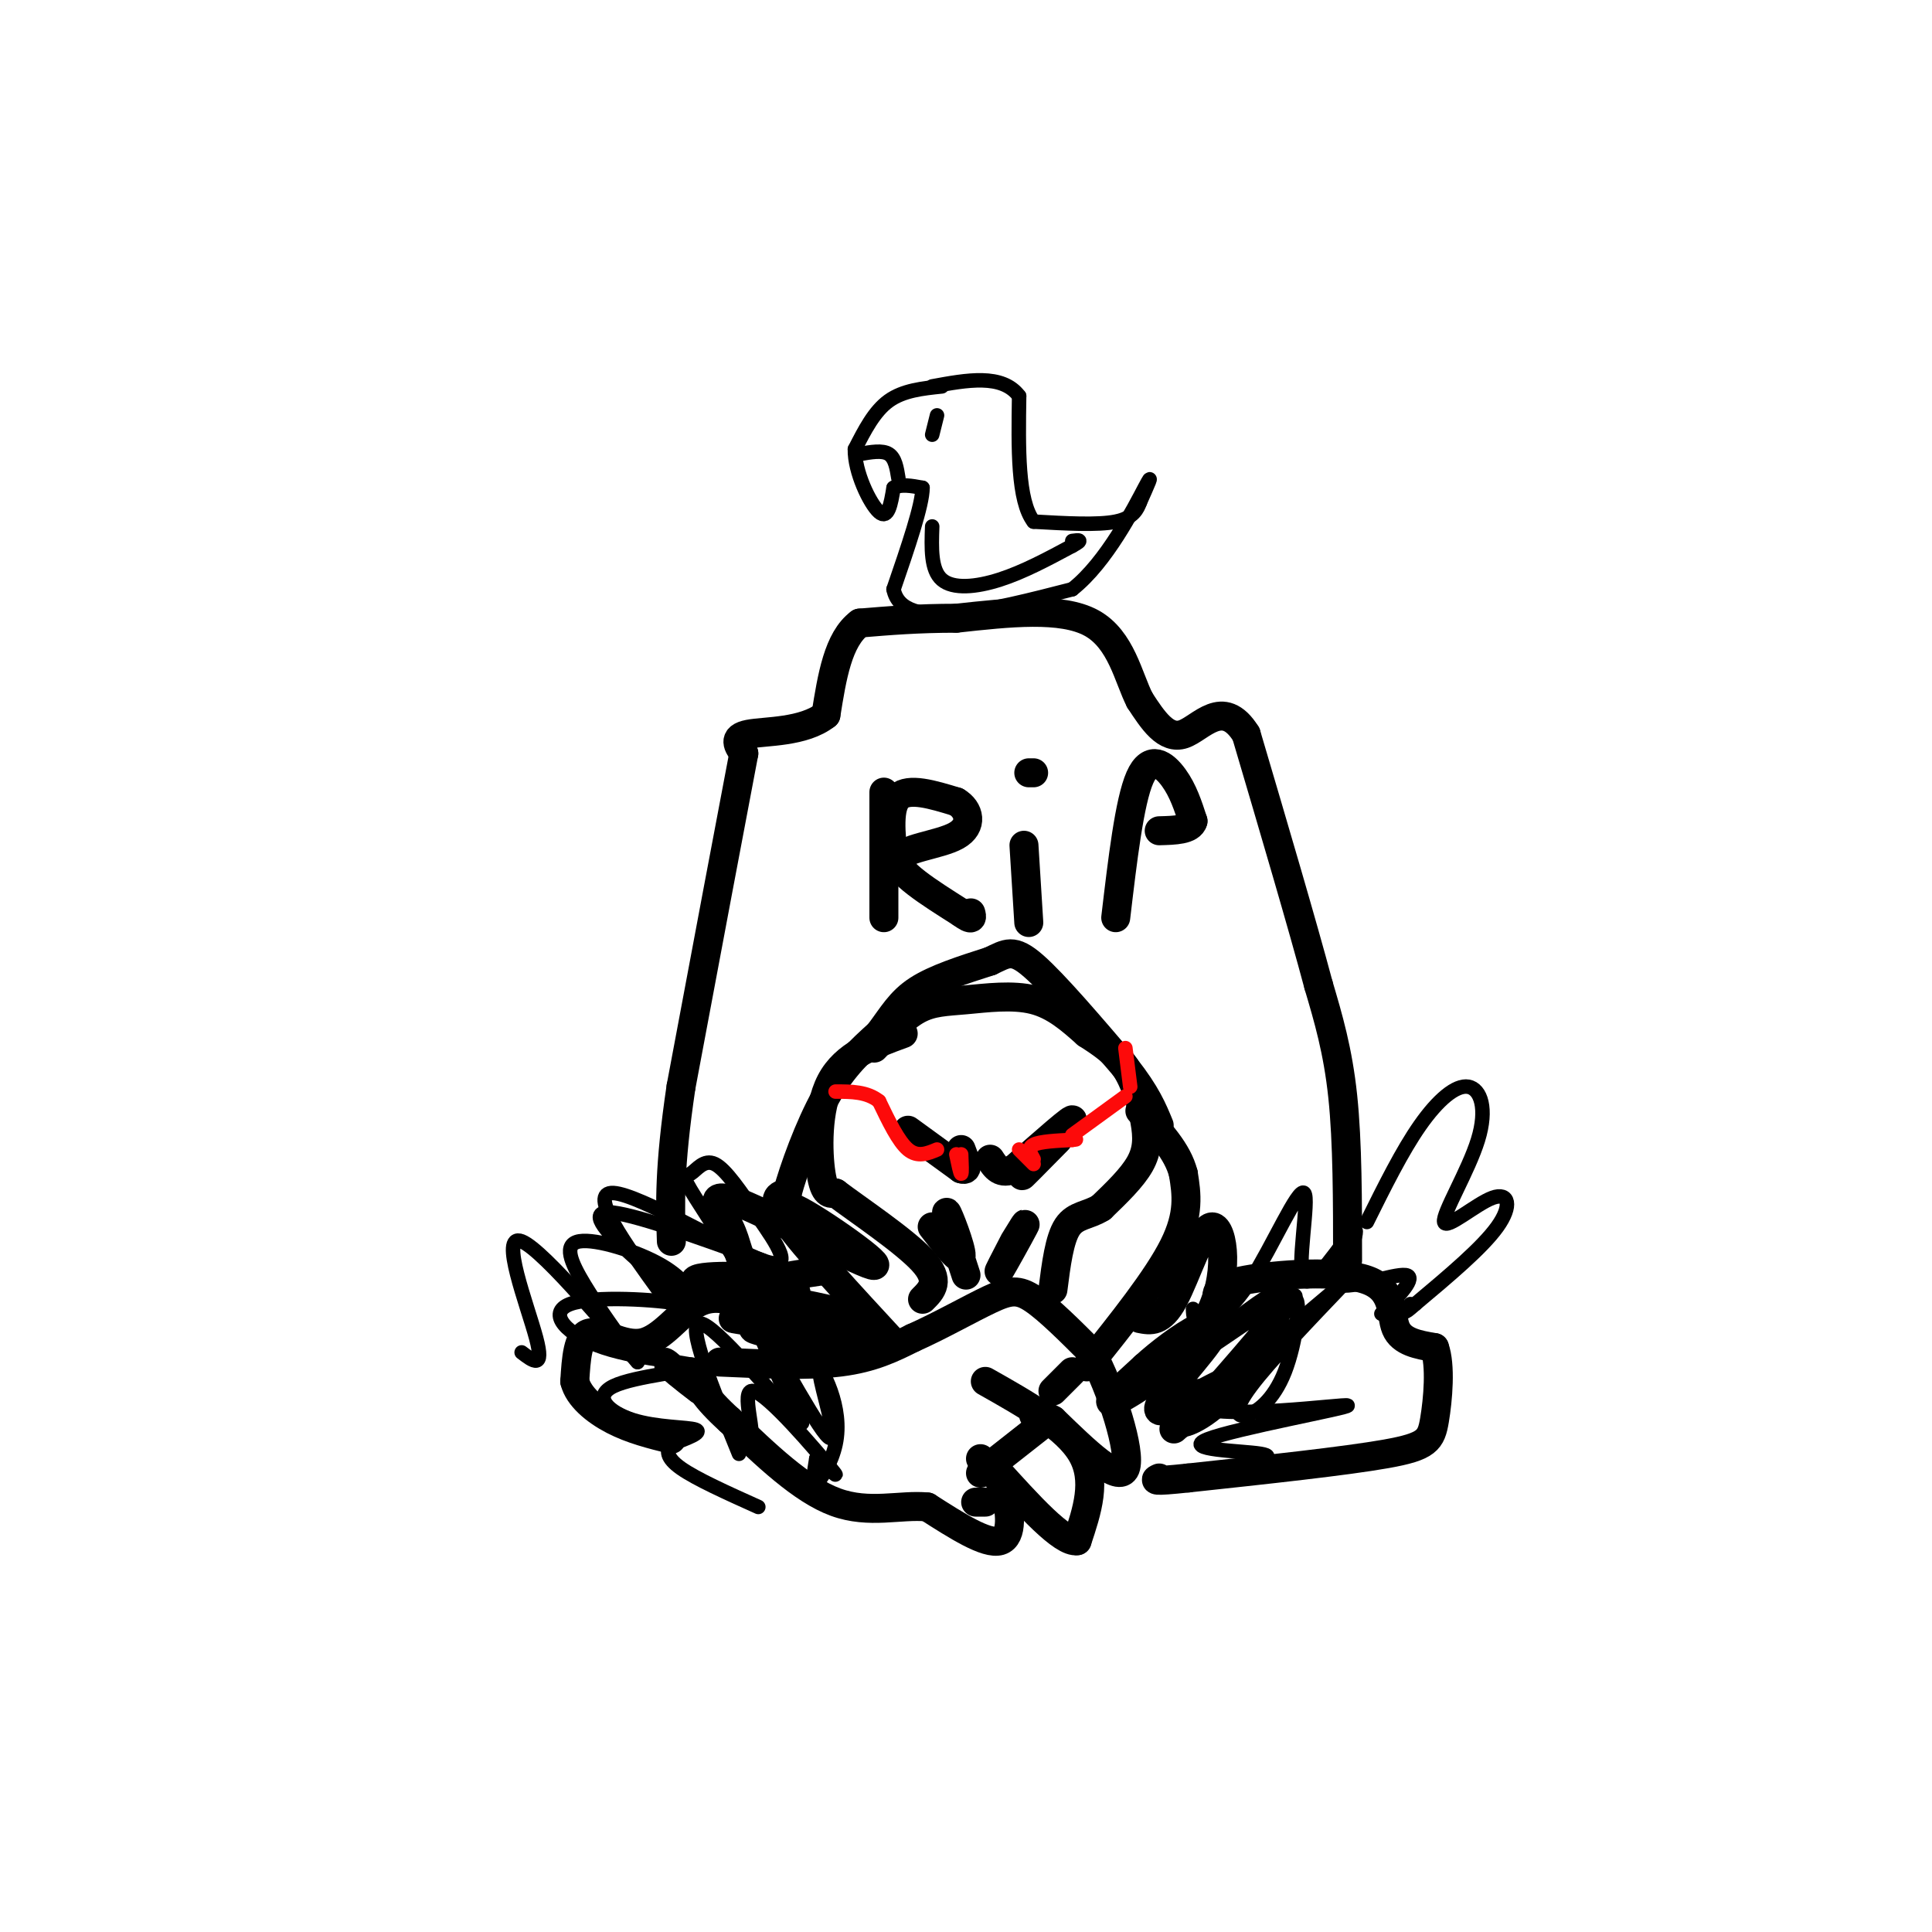 <svg viewBox='0 0 400 400' version='1.1' xmlns='http://www.w3.org/2000/svg' xmlns:xlink='http://www.w3.org/1999/xlink'><g fill='none' stroke='rgb(0,0,0)' stroke-width='6' stroke-linecap='round' stroke-linejoin='round'><path d='M149,282c9.167,0.417 18.333,0.833 25,0c6.667,-0.833 10.833,-2.917 15,-5'/><path d='M189,277c5.548,-2.452 11.917,-6.083 16,-8c4.083,-1.917 5.881,-2.119 9,0c3.119,2.119 7.560,6.560 12,11'/><path d='M226,280c4.089,7.489 8.311,20.711 7,24c-1.311,3.289 -8.156,-3.356 -15,-10'/><path d='M218,294c-3.167,-1.833 -3.583,-1.417 -4,-1'/><path d='M204,286c8.417,4.750 16.833,9.500 20,15c3.167,5.500 1.083,11.750 -1,18'/><path d='M223,319c-3.000,0.500 -10.000,-7.250 -17,-15'/><path d='M203,302c1.889,1.689 3.778,3.378 5,7c1.222,3.622 1.778,9.178 -1,10c-2.778,0.822 -8.889,-3.089 -15,-7'/><path d='M192,312c-5.578,-0.556 -12.022,1.556 -19,-1c-6.978,-2.556 -14.489,-9.778 -22,-17'/><path d='M151,294c-5.000,-4.500 -6.500,-7.250 -8,-10'/><path d='M203,305c0.000,0.000 14.000,-11.000 14,-11'/><path d='M204,311c0.000,0.000 -2.000,0.000 -2,0'/><path d='M218,288c0.000,0.000 4.000,-4.000 4,-4'/><path d='M181,217c3.024,-3.196 6.048,-6.393 9,-8c2.952,-1.607 5.833,-1.625 10,-2c4.167,-0.375 9.619,-1.107 14,0c4.381,1.107 7.690,4.054 11,7'/><path d='M225,214c3.281,2.116 5.982,3.907 8,7c2.018,3.093 3.351,7.486 4,11c0.649,3.514 0.614,6.147 -1,9c-1.614,2.853 -4.807,5.927 -8,9'/><path d='M228,250c-2.667,1.711 -5.333,1.489 -7,4c-1.667,2.511 -2.333,7.756 -3,13'/><path d='M187,214c-6.044,2.200 -12.089,4.400 -15,10c-2.911,5.600 -2.689,14.600 -2,19c0.689,4.400 1.844,4.200 3,4'/><path d='M173,247c4.467,3.378 14.133,9.822 18,14c3.867,4.178 1.933,6.089 0,8'/><path d='M193,254c2.956,3.822 5.911,7.644 6,6c0.089,-1.644 -2.689,-8.756 -3,-9c-0.311,-0.244 1.844,6.378 4,13'/><path d='M210,257c-1.867,3.600 -3.733,7.200 -3,6c0.733,-1.200 4.067,-7.200 5,-9c0.933,-1.800 -0.533,0.600 -2,3'/><path d='M219,236c-4.333,4.400 -8.667,8.800 -7,7c1.667,-1.800 9.333,-9.800 10,-11c0.667,-1.200 -5.667,4.400 -12,10'/><path d='M210,242c-2.833,1.333 -3.917,-0.333 -5,-2'/><path d='M188,234c0.000,0.000 11.000,8.000 11,8'/><path d='M199,242c1.833,0.667 0.917,-1.667 0,-4'/><path d='M225,283c7.333,-9.167 14.667,-18.333 18,-25c3.333,-6.667 2.667,-10.833 2,-15'/><path d='M245,243c-1.167,-4.667 -5.083,-8.833 -9,-13'/><path d='M185,278c-9.167,-9.917 -18.333,-19.833 -22,-25c-3.667,-5.167 -1.833,-5.583 0,-6'/><path d='M163,247c1.289,-4.800 4.511,-13.800 8,-20c3.489,-6.200 7.244,-9.600 11,-13'/><path d='M182,214c2.822,-3.756 4.378,-6.644 8,-9c3.622,-2.356 9.311,-4.178 15,-6'/><path d='M205,199c3.489,-1.644 4.711,-2.756 9,1c4.289,3.756 11.644,12.378 19,21'/><path d='M233,221c4.333,5.500 5.667,8.750 7,12'/><path d='M236,273c2.183,0.437 4.367,0.874 7,-4c2.633,-4.874 5.716,-15.059 8,-15c2.284,0.059 3.769,10.362 -1,19c-4.769,8.638 -15.791,15.611 -19,17c-3.209,1.389 1.396,-2.805 6,-7'/><path d='M237,283c3.068,-2.816 7.736,-6.357 11,-8c3.264,-1.643 5.122,-1.389 2,3c-3.122,4.389 -11.225,12.912 -10,14c1.225,1.088 11.779,-5.261 14,-6c2.221,-0.739 -3.889,4.130 -10,9'/><path d='M244,295c-1.667,1.500 -0.833,0.750 0,0'/><path d='M180,273c-8.458,-1.917 -16.917,-3.833 -15,-3c1.917,0.833 14.208,4.417 11,5c-3.208,0.583 -21.917,-1.833 -24,-2c-2.083,-0.167 12.458,1.917 27,4'/><path d='M179,277c-2.400,-0.140 -21.901,-2.491 -23,-2c-1.099,0.491 16.204,3.825 17,3c0.796,-0.825 -14.915,-5.807 -18,-9c-3.085,-3.193 6.458,-4.596 16,-6'/><path d='M171,263c-0.587,-4.825 -10.054,-13.889 -7,-13c3.054,0.889 18.628,11.730 17,12c-1.628,0.270 -20.458,-10.030 -28,-13c-7.542,-2.970 -3.795,1.389 -2,5c1.795,3.611 1.637,6.472 4,9c2.363,2.528 7.247,4.722 9,5c1.753,0.278 0.377,-1.361 -1,-3'/><path d='M163,265c-5.222,-0.778 -17.778,-1.222 -19,0c-1.222,1.222 8.889,4.111 19,7'/><path d='M252,269c-0.161,-1.417 -0.321,-2.833 6,-4c6.321,-1.167 19.125,-2.083 25,0c5.875,2.083 4.821,7.167 6,10c1.179,2.833 4.589,3.417 8,4'/><path d='M297,279c1.345,3.655 0.708,10.792 0,15c-0.708,4.208 -1.488,5.488 -10,7c-8.512,1.512 -24.756,3.256 -41,5'/><path d='M246,306c-7.833,0.833 -6.917,0.417 -6,0'/><path d='M154,270c-3.292,-1.024 -6.583,-2.048 -10,0c-3.417,2.048 -6.958,7.167 -11,8c-4.042,0.833 -8.583,-2.619 -11,-2c-2.417,0.619 -2.708,5.310 -3,10'/><path d='M119,286c0.778,3.156 4.222,6.044 8,8c3.778,1.956 7.889,2.978 12,4'/><path d='M279,261c0.000,-12.250 0.000,-24.500 -1,-34c-1.000,-9.500 -3.000,-16.250 -5,-23'/><path d='M273,204c-3.333,-12.500 -9.167,-32.250 -15,-52'/><path d='M258,152c-4.822,-7.778 -9.378,-1.222 -13,0c-3.622,1.222 -6.311,-2.889 -9,-7'/><path d='M236,145c-2.378,-4.600 -3.822,-12.600 -10,-16c-6.178,-3.400 -17.089,-2.200 -28,-1'/><path d='M198,128c-8.000,0.000 -14.000,0.500 -20,1'/><path d='M178,129c-4.500,3.333 -5.750,11.167 -7,19'/><path d='M171,148c-4.600,3.667 -12.600,3.333 -16,4c-3.400,0.667 -2.200,2.333 -1,4'/><path d='M154,156c-2.333,12.167 -7.667,40.583 -13,69'/><path d='M141,225c-2.500,16.833 -2.250,24.417 -2,32'/><path d='M183,164c0.000,0.000 0.000,26.000 0,26'/><path d='M185,178c-0.583,-5.500 -1.167,-11.000 1,-13c2.167,-2.000 7.083,-0.500 12,1'/><path d='M198,166c2.726,1.571 3.542,5.000 0,7c-3.542,2.000 -11.440,2.571 -12,5c-0.560,2.429 6.220,6.714 13,11'/><path d='M199,189c2.500,1.833 2.250,0.917 2,0'/><path d='M212,175c0.000,0.000 1.000,16.000 1,16'/><path d='M213,160c0.000,0.000 1.000,0.000 1,0'/><path d='M231,190c1.422,-12.044 2.844,-24.089 5,-29c2.156,-4.911 5.044,-2.689 7,0c1.956,2.689 2.978,5.844 4,9'/><path d='M247,170c-0.500,1.833 -3.750,1.917 -7,2'/></g>
<g fill='none' stroke='rgb(253,10,10)' stroke-width='3' stroke-linecap='round' stroke-linejoin='round'><path d='M211,238c0.000,0.000 3.000,3.000 3,3'/><path d='M199,239c0.083,2.000 0.167,4.000 0,4c-0.167,0.000 -0.583,-2.000 -1,-4'/><path d='M214,240c-0.667,-1.167 -1.333,-2.333 0,-3c1.333,-0.667 4.667,-0.833 8,-1'/><path d='M222,236c1.333,-0.167 0.667,-0.083 0,0'/><path d='M222,235c0.000,0.000 11.000,-8.000 11,-8'/><path d='M194,238c-2.000,0.833 -4.000,1.667 -6,0c-2.000,-1.667 -4.000,-5.833 -6,-10'/><path d='M182,228c-2.500,-2.000 -5.750,-2.000 -9,-2'/><path d='M234,225c0.000,0.000 -1.000,-8.000 -1,-8'/></g>
<g fill='none' stroke='rgb(0,0,0)' stroke-width='3' stroke-linecap='round' stroke-linejoin='round'><path d='M153,301c-5.533,-13.644 -11.067,-27.289 -8,-27c3.067,0.289 14.733,14.511 19,19c4.267,4.489 1.133,-0.756 -2,-6'/><path d='M162,287c-2.601,-6.020 -8.105,-18.072 -6,-15c2.105,3.072 11.817,21.266 15,25c3.183,3.734 -0.164,-6.991 -1,-11c-0.836,-4.009 0.838,-1.301 2,2c1.162,3.301 1.813,7.197 1,11c-0.813,3.803 -3.089,7.515 -4,8c-0.911,0.485 -0.455,-2.258 0,-5'/><path d='M169,302c1.691,0.877 5.917,5.569 3,2c-2.917,-3.569 -12.978,-15.400 -16,-16c-3.022,-0.600 0.994,10.031 -1,10c-1.994,-0.031 -9.998,-10.723 -14,-15c-4.002,-4.277 -4.001,-2.138 -4,0'/><path d='M137,283c0.500,1.000 3.750,3.500 7,6'/><path d='M247,271c0.069,1.569 0.138,3.138 2,3c1.862,-0.138 5.515,-1.982 10,-9c4.485,-7.018 9.800,-19.211 11,-18c1.200,1.211 -1.715,15.826 0,18c1.715,2.174 8.062,-8.093 10,-10c1.938,-1.907 -0.531,4.547 -3,11'/><path d='M277,266c2.867,0.911 11.533,-2.311 14,-2c2.467,0.311 -1.267,4.156 -5,8'/><path d='M158,261c-13.753,-4.968 -27.506,-9.937 -32,-10c-4.494,-0.063 0.270,4.779 5,9c4.730,4.221 9.425,7.822 11,8c1.575,0.178 0.030,-3.066 -5,-6c-5.030,-2.934 -13.547,-5.559 -17,-5c-3.453,0.559 -1.844,4.303 1,9c2.844,4.697 6.922,10.349 11,16'/><path d='M132,282c-3.940,-4.333 -19.292,-23.167 -24,-25c-4.708,-1.833 1.226,13.333 3,20c1.774,6.667 -0.613,4.833 -3,3'/><path d='M283,253c3.653,-7.364 7.307,-14.728 11,-20c3.693,-5.272 7.426,-8.453 10,-8c2.574,0.453 3.991,4.538 2,11c-1.991,6.462 -7.389,15.299 -7,17c0.389,1.701 6.566,-3.734 10,-5c3.434,-1.266 4.124,1.638 1,6c-3.124,4.362 -10.062,10.181 -17,16'/><path d='M293,270c-3.000,2.667 -2.000,1.333 -1,0'/><path d='M195,80c-4.000,0.417 -8.000,0.833 -11,3c-3.000,2.167 -5.000,6.083 -7,10'/><path d='M177,93c-0.111,4.667 3.111,11.333 5,13c1.889,1.667 2.444,-1.667 3,-5'/><path d='M185,101c1.500,-0.833 3.750,-0.417 6,0'/><path d='M191,101c0.000,3.500 -3.000,12.250 -6,21'/><path d='M185,122c0.889,4.600 6.111,5.600 13,5c6.889,-0.600 15.444,-2.800 24,-5'/><path d='M222,122c7.111,-5.578 12.889,-17.022 15,-21c2.111,-3.978 0.556,-0.489 -1,3'/><path d='M236,104c-0.511,1.356 -1.289,3.244 -5,4c-3.711,0.756 -10.356,0.378 -17,0'/><path d='M214,108c-3.333,-4.333 -3.167,-15.167 -3,-26'/><path d='M211,82c-3.500,-4.667 -10.750,-3.333 -18,-2'/><path d='M193,90c0.000,0.000 1.000,-4.000 1,-4'/><path d='M178,94c2.333,-0.417 4.667,-0.833 6,0c1.333,0.833 1.667,2.917 2,5'/><path d='M193,109c-0.156,4.489 -0.311,8.978 2,11c2.311,2.022 7.089,1.578 12,0c4.911,-1.578 9.956,-4.289 15,-7'/><path d='M222,113c2.500,-1.333 1.250,-1.167 0,-1'/><path d='M248,287c-2.828,4.175 -5.657,8.351 -4,9c1.657,0.649 7.799,-2.228 13,-9c5.201,-6.772 9.460,-17.439 11,-18c1.540,-0.561 0.361,8.984 -2,15c-2.361,6.016 -5.905,8.504 -8,9c-2.095,0.496 -2.741,-1.001 1,-6c3.741,-4.999 11.871,-13.499 20,-22'/><path d='M279,265c-5.752,4.306 -30.132,26.072 -32,27c-1.868,0.928 18.776,-18.981 21,-23c2.224,-4.019 -13.971,7.850 -19,11c-5.029,3.150 1.108,-2.421 7,-7c5.892,-4.579 11.541,-8.165 10,-5c-1.541,3.165 -10.270,13.083 -19,23'/><path d='M247,291c6.260,3.172 31.410,-0.397 32,0c0.590,0.397 -23.380,4.761 -29,7c-5.620,2.239 7.108,2.354 11,3c3.892,0.646 -1.054,1.823 -6,3'/><path d='M155,272c2.260,0.991 4.521,1.981 2,-3c-2.521,-4.981 -9.823,-15.935 -13,-21c-3.177,-5.065 -2.227,-4.241 -1,-5c1.227,-0.759 2.732,-3.101 5,-2c2.268,1.101 5.299,5.646 9,11c3.701,5.354 8.073,11.518 1,9c-7.073,-2.518 -25.592,-13.720 -31,-14c-5.408,-0.280 2.296,10.360 10,21'/><path d='M137,268c3.860,3.833 8.510,2.916 4,2c-4.510,-0.916 -18.179,-1.832 -23,0c-4.821,1.832 -0.792,6.412 7,9c7.792,2.588 19.348,3.185 19,4c-0.348,0.815 -12.598,1.847 -17,4c-4.402,2.153 -0.954,5.426 4,7c4.954,1.574 11.416,1.450 13,2c1.584,0.550 -1.708,1.775 -5,3'/><path d='M139,299c-1.044,1.222 -1.156,2.778 2,5c3.156,2.222 9.578,5.111 16,8'/></g>
</svg>
